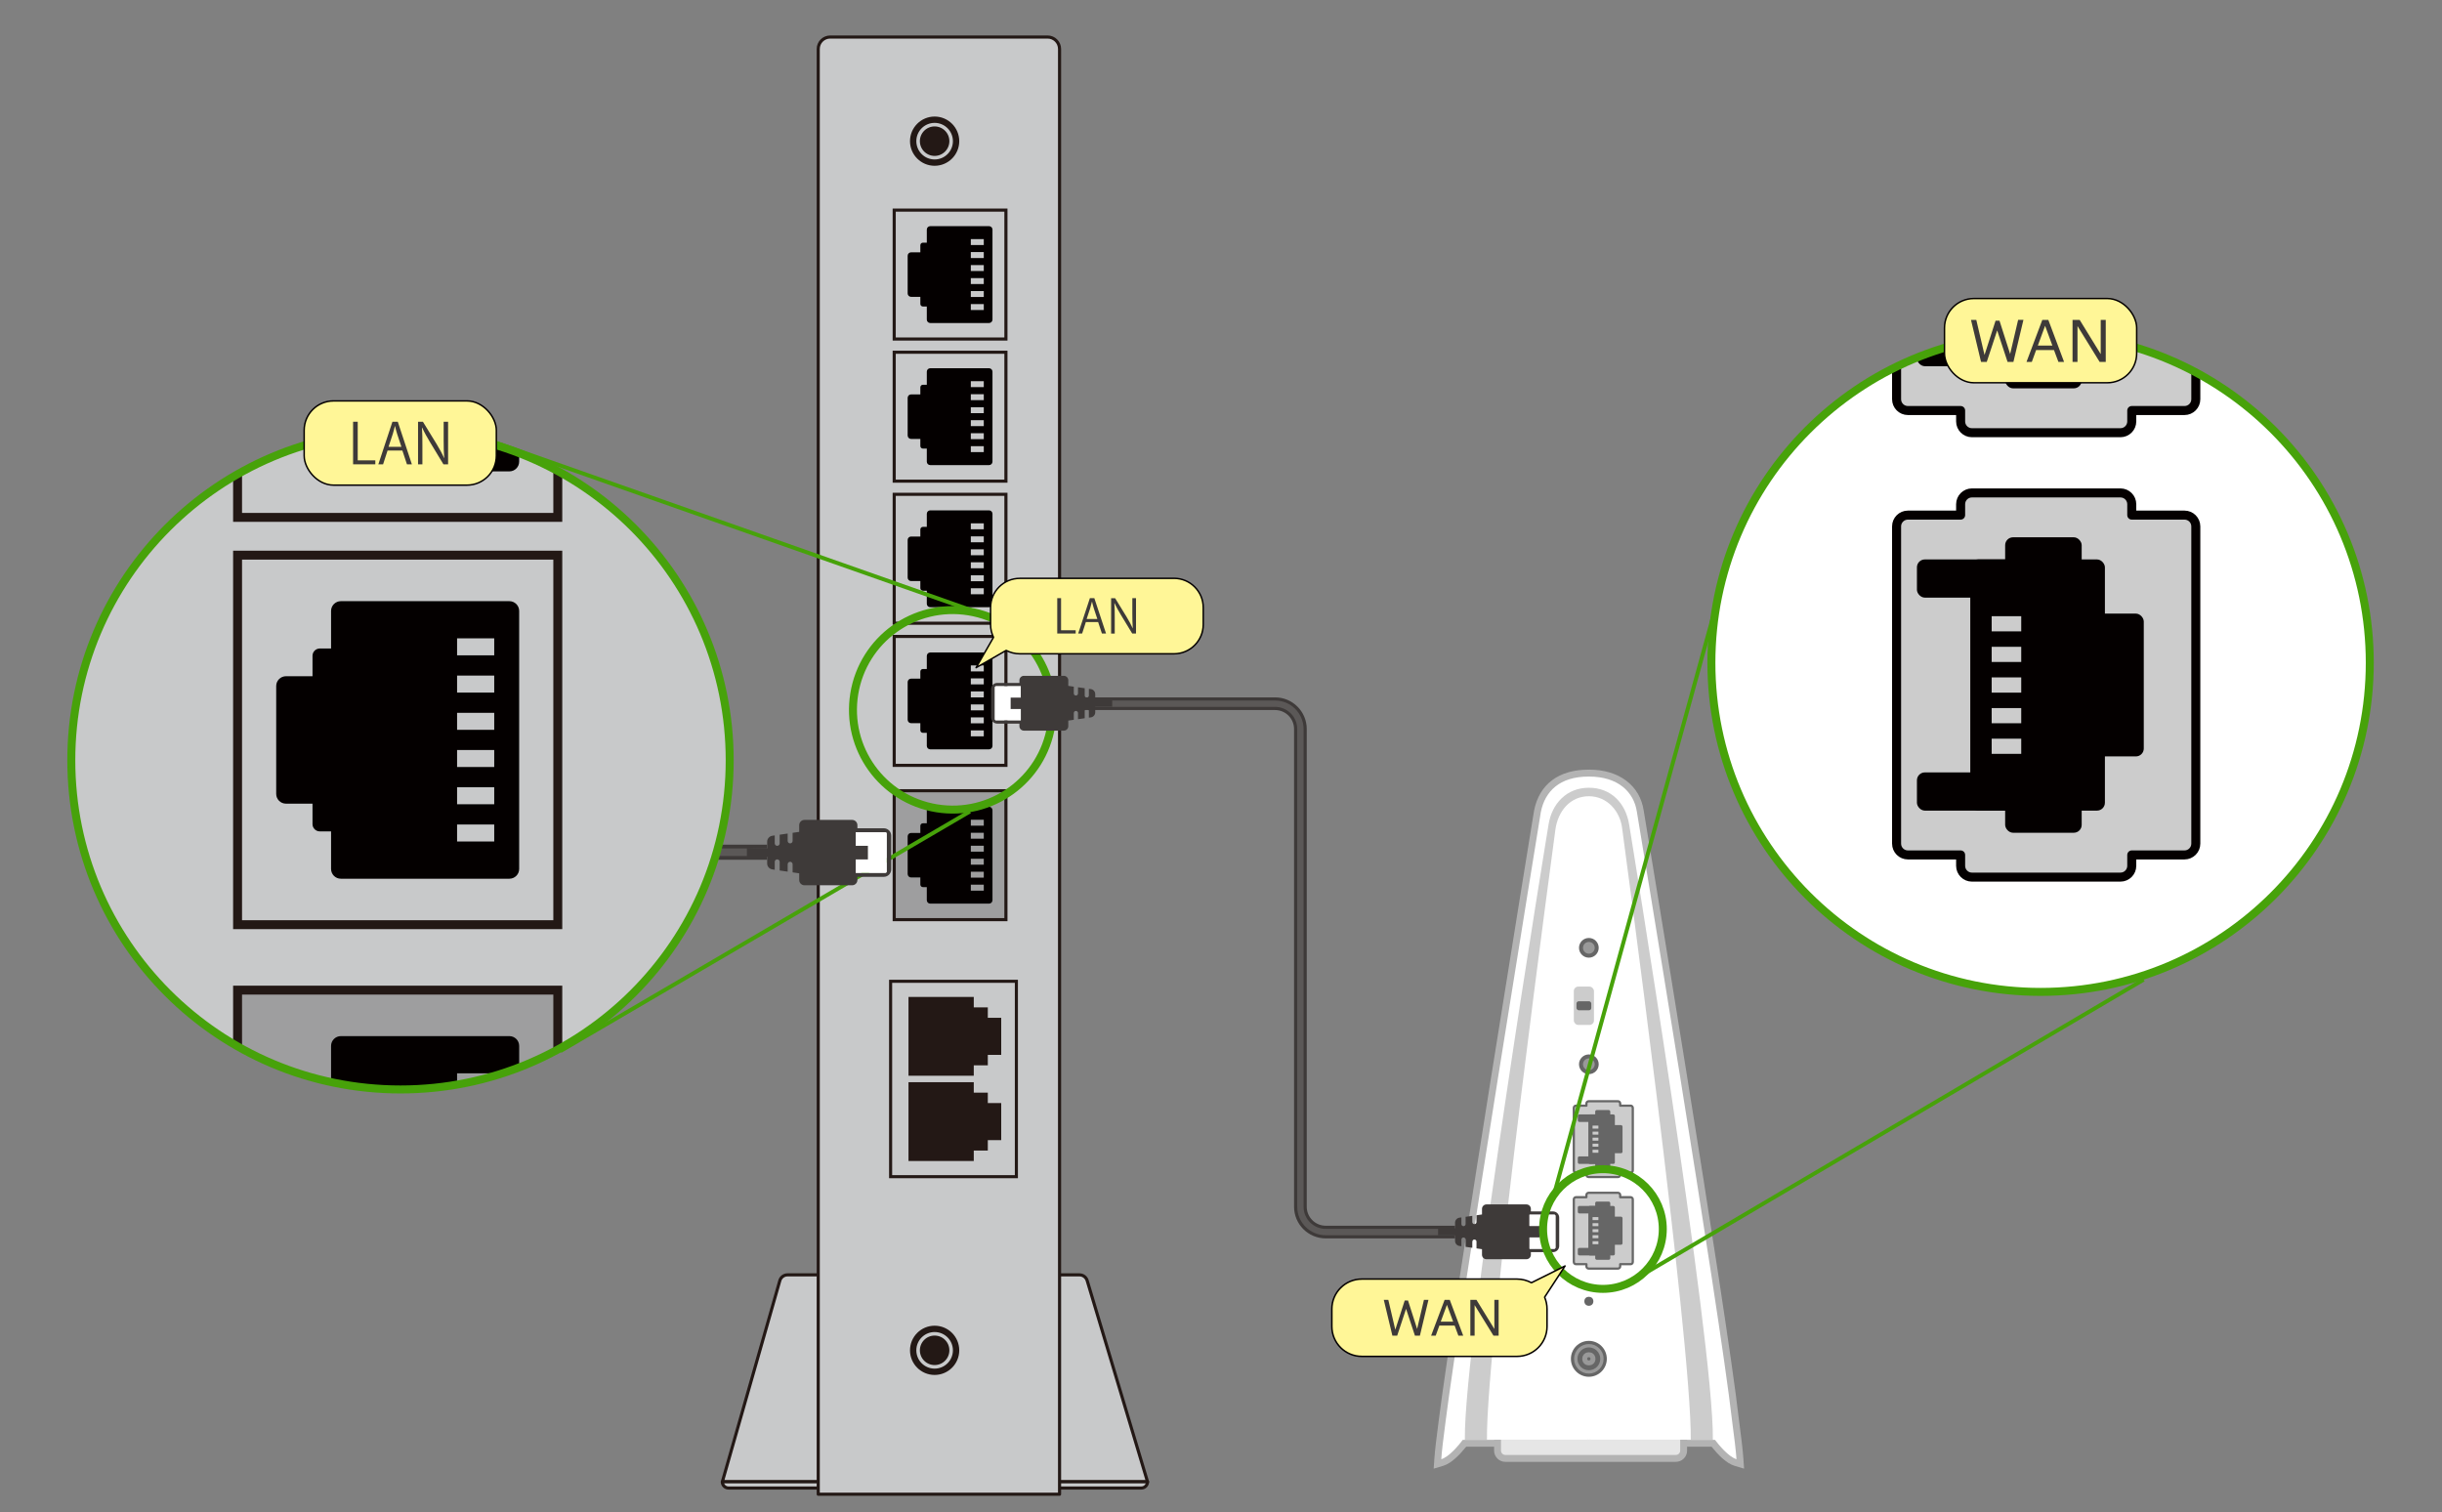 <?xml version="1.0" encoding="UTF-8"?>
<svg id="_レイヤー_1" data-name="レイヤー 1" xmlns="http://www.w3.org/2000/svg" width="612" height="379" xmlns:xlink="http://www.w3.org/1999/xlink" viewBox="0 0 612 379">
  <rect x="0" y="0" width="612" height="379" fill="#808080" stroke="none"/>
  <defs>
    <style>
      .cls-1 {
        stroke-width: .84px;
      }

      .cls-1, .cls-2, .cls-3, .cls-4, .cls-5, .cls-6, .cls-7, .cls-8, .cls-9, .cls-10, .cls-11, .cls-12, .cls-13, .cls-14, .cls-15, .cls-16, .cls-17, .cls-18, .cls-19, .cls-20, .cls-21, .cls-22, .cls-23 {
        fill: none;
      }

      .cls-1, .cls-2, .cls-4, .cls-6, .cls-24, .cls-8, .cls-10, .cls-12, .cls-13, .cls-14, .cls-15, .cls-18, .cls-25, .cls-19, .cls-20, .cls-21, .cls-22, .cls-23 {
        stroke-miterlimit: 10;
      }

      .cls-1, .cls-2, .cls-4, .cls-8, .cls-13, .cls-15 {
        stroke: #999;
      }

      .cls-2 {
        stroke-width: 1.24px;
      }

      .cls-3 {
        stroke-width: 2.26px;
      }

      .cls-3, .cls-5, .cls-7, .cls-11, .cls-26, .cls-27, .cls-16, .cls-17, .cls-28 {
        stroke-linecap: round;
        stroke-linejoin: round;
      }

      .cls-3, .cls-5, .cls-11, .cls-17 {
        stroke: #040000;
      }

      .cls-29 {
        fill: #3e3a39;
      }

      .cls-30, .cls-27 {
        fill: #231815;
      }

      .cls-4 {
        stroke-width: 4.28px;
      }

      .cls-5 {
        stroke-width: .37px;
      }

      .cls-31 {
        fill: #fff;
      }

      .cls-6, .cls-24, .cls-7, .cls-26, .cls-18, .cls-25, .cls-20, .cls-21, .cls-28 {
        stroke: #231815;
      }

      .cls-6, .cls-25 {
        stroke-width: 2.24px;
      }

      .cls-24, .cls-7, .cls-26, .cls-18 {
        stroke-width: .78px;
      }

      .cls-24, .cls-25 {
        fill: #9e9e9f;
      }

      .cls-8 {
        stroke-width: 6.3px;
      }

      .cls-10, .cls-19 {
        stroke: #47a20a;
      }

      .cls-11 {
        stroke-width: .38px;
      }

      .cls-32 {
        clip-path: url(#clippath-1);
      }

      .cls-12 {
        stroke-width: 3.78px;
      }

      .cls-12, .cls-22 {
        stroke: #3e3a39;
      }

      .cls-26, .cls-33, .cls-28 {
        fill: #c8c9ca;
      }

      .cls-34 {
        fill: #666;
      }

      .cls-35 {
        fill: #3e3a39;
      }

      .cls-13 {
        stroke-width: 4.24px;
      }

      .cls-14 {
        stroke-width: 1.89px;
      }

      .cls-14, .cls-23 {
        stroke: #5b5857;
      }

      .cls-27 {
        stroke: #c8c9ca;
        stroke-width: .89px;
      }

      .cls-36 {
        fill: #fff697;
      }

      .cls-15 {
        stroke-width: 2.88px;
      }

      .cls-37 {
        fill: #999;
      }

      .cls-16 {
        stroke: #666;
        stroke-width: .56px;
      }

      .cls-17 {
        stroke-width: .37px;
      }

      .cls-19 {
        stroke-width: 2px;
      }

      .cls-38 {
        fill: #ccc;
      }

      .cls-39 {
        fill: #b3b3b3;
      }

      .cls-40 {
        clip-path: url(#clippath-2);
      }

      .cls-41 {
        fill: #040000;
      }

      .cls-20 {
        stroke-width: 4.48px;
      }

      .cls-21 {
        stroke-width: .77px;
      }

      .cls-28 {
        stroke-width: 3.14px;
      }

      .cls-22 {
        stroke-width: 3.18px;
      }

      .cls-42 {
        clip-path: url(#clippath);
      }

      .cls-23 {
        stroke-width: 1.59px;
      }

      .cls-43 {
        fill: #e6e6e6;
      }
    </style>
    <clipPath id="clippath">
      <circle class="cls-9" cx="100.3" cy="191.16" r="82.5"/>
    </clipPath>
    <clipPath id="clippath-1">
      <circle class="cls-9" cx="511.4" cy="166.1" r="82.27"/>
    </clipPath>
    <clipPath id="clippath-2">
      <circle class="cls-9" cx="101.74" cy="-109.91" r="55"/>
    </clipPath>
  </defs>
  <g>
    <g>
      <g>
        <path class="cls-31" d="M434.93,366.55c-2.04-.62-4.28-3.15-5.58-4.83h-62.33c-1.3,1.68-3.53,4.21-5.58,4.83l-1.2.36.09-1.25c.14-1.96.51-5.22,1.11-9.71,3.56-28.14,23.65-151.36,23.85-152.6,1.24-6.19,5.79-9.58,12.8-9.58h.15c7.04,0,11.96,3.68,12.83,9.6.2,1.23,20.66,124.45,23.85,152.6.6,4.47.98,7.74,1.11,9.69l.09,1.25-1.2-.36Z"/>
        <path class="cls-39" d="M398.25,194.63c7.21,0,11.23,3.81,11.98,8.86,0,0,20.62,124.12,23.85,152.57.58,4.32.97,7.64,1.11,9.66-2.04-.62-4.5-3.67-5.4-4.86h-63.19c-.9,1.2-3.36,4.25-5.4,4.86.14-2.02.53-5.34,1.11-9.66,3.6-28.45,23.85-152.57,23.85-152.57,1.03-5.13,4.68-8.86,11.95-8.86h.15M398.25,192.9h-.15c-7.47,0-12.32,3.64-13.64,10.25v.03s-.01.03-.01.03c-.2,1.24-20.3,124.48-23.86,152.63-.6,4.49-.98,7.78-1.12,9.75l-.17,2.5,2.4-.72c2.06-.62,4.18-2.82,5.75-4.79h61.49c1.57,1.97,3.69,4.17,5.75,4.79l2.4.72-.17-2.5c-.14-1.97-.51-5.26-1.12-9.77-3.19-28.14-23.65-151.38-23.86-152.63-.94-6.34-6.18-10.3-13.69-10.3h0Z"/>
      </g>
      <g>
        <g>
          <path class="cls-43" d="M377.26,357.46h42.73c1.08,0,1.95.88,1.95,1.95v4.15c0,1.08-.88,1.95-1.95,1.95h-42.73c-1.08,0-1.95-.88-1.95-1.95v-4.15c0-1.08.88-1.95,1.95-1.95Z"/>
          <path class="cls-39" d="M419.99,358.32c.6,0,1.09.49,1.09,1.09v4.15c0,.6-.49,1.09-1.09,1.09h-42.73c-.6,0-1.09-.49-1.09-1.09v-4.15c0-.6.49-1.09,1.09-1.09h42.73M419.99,356.59h-42.73c-1.56,0-2.82,1.27-2.82,2.82v4.15c0,1.55,1.27,2.82,2.82,2.82h42.73c1.56,0,2.82-1.27,2.82-2.82v-4.15c0-1.55-1.27-2.82-2.82-2.82h0Z"/>
        </g>
        <path class="cls-38" d="M408.3,206.71c-.85-5.39-4.53-9.28-10.11-9.28s-9.29,4-10.11,9.28c0,0-21.25,129.44-20.97,154.12h30.63v-.02c.15,0,.3.02.45.02s.3-.02.45-.02v.02h30.63c.27-24.68-20.97-154.12-20.97-154.12Z"/>
        <path class="cls-31" d="M406.58,207.95c-.44-4.6-3.76-8.39-8.39-8.39h0c-4.63,0-7.74,3.66-8.39,8.39,0,0-17.37,128.19-17.15,152.87h25.17v-.02c.12,0,.24.02.37.02h0c.12,0,.25-.01.37-.02v.02h25.17c.23-24.68-17.15-152.87-17.15-152.87Z"/>
        <circle class="cls-34" cx="398.19" cy="326.14" r="1.13"/>
        <g>
          <circle class="cls-34" cx="398.19" cy="237.55" r="2.47"/>
          <circle class="cls-37" cx="398.19" cy="237.55" r="1.47"/>
        </g>
        <g>
          <circle class="cls-34" cx="398.19" cy="266.74" r="2.47"/>
          <circle class="cls-37" cx="398.19" cy="266.74" r="1.47"/>
        </g>
        <g>
          <circle class="cls-34" cx="398.19" cy="340.56" r="4.5"/>
          <circle class="cls-1" cx="398.19" cy="340.56" r="3.28"/>
          <circle class="cls-2" cx="398.19" cy="340.56" r="1.03"/>
        </g>
        <g>
          <rect class="cls-38" x="394.42" y="247.27" width="5.05" height="9.61" rx="1.11" ry="1.11"/>
          <rect class="cls-34" x="395.09" y="250.95" width="3.71" height="2.25" rx=".56" ry=".56"/>
        </g>
        <g>
          <g>
            <g>
              <path class="cls-38" d="M408.64,300.05h-2.6v-.54c0-.31-.25-.56-.56-.56h-7.34c-.31,0-.56.25-.56.56v.54h-2.6c-.31,0-.56.25-.56.56v15.67c0,.31.25.56.56.56h2.6v.54c0,.31.25.56.56.56h7.34c.31,0,.56-.25.56-.56v-.54h2.6c.31,0,.56-.25.56-.56v-15.67c0-.31-.25-.56-.56-.56Z"/>
              <path class="cls-16" d="M408.64,300.05h-2.6v-.54c0-.31-.25-.56-.56-.56h-7.34c-.31,0-.56.25-.56.56v.54h-2.6c-.31,0-.56.25-.56.56v15.67c0,.31.25.56.56.56h2.6v.54c0,.31.25.56.56.56h7.34c.31,0,.56-.25.56-.56v-.54h2.6c.31,0,.56-.25.56-.56v-15.67c0-.31-.25-.56-.56-.56Z"/>
            </g>
            <rect class="cls-34" x="404.18" y="304.92" width="2.45" height="7.05" rx=".39" ry=".39"/>
            <g>
              <rect class="cls-34" x="399.78" y="301.15" width="3.78" height="14.59" rx=".39" ry=".39"/>
              <rect class="cls-34" x="398.06" y="302.24" width="6.65" height="12.41" rx=".39" ry=".39"/>
              <rect class="cls-34" x="395.42" y="302.24" width="6.65" height="1.89" rx=".39" ry=".39"/>
              <rect class="cls-34" x="395.42" y="312.76" width="6.65" height="1.89" rx=".39" ry=".39"/>
            </g>
          </g>
          <g>
            <rect class="cls-38" x="399.12" y="305.04" width="1.46" height=".75"/>
            <rect class="cls-38" x="399.12" y="306.56" width="1.46" height=".75"/>
            <rect class="cls-38" x="399.12" y="308.07" width="1.46" height=".75"/>
            <rect class="cls-38" x="399.12" y="309.58" width="1.46" height=".75"/>
            <rect class="cls-38" x="399.12" y="311.09" width="1.46" height=".75"/>
          </g>
        </g>
        <g>
          <g>
            <g>
              <path class="cls-38" d="M408.64,277.11h-2.6v-.54c0-.31-.25-.56-.56-.56h-7.34c-.31,0-.56.25-.56.56v.54h-2.6c-.31,0-.56.25-.56.56v15.67c0,.31.25.56.56.56h2.6v.54c0,.31.25.56.56.56h7.34c.31,0,.56-.25.56-.56v-.54h2.6c.31,0,.56-.25.56-.56v-15.67c0-.31-.25-.56-.56-.56Z"/>
              <path class="cls-16" d="M408.64,277.11h-2.6v-.54c0-.31-.25-.56-.56-.56h-7.34c-.31,0-.56.25-.56.56v.54h-2.6c-.31,0-.56.25-.56.56v15.67c0,.31.25.56.56.56h2.6v.54c0,.31.25.56.56.56h7.34c.31,0,.56-.25.56-.56v-.54h2.6c.31,0,.56-.25.56-.56v-15.67c0-.31-.25-.56-.56-.56Z"/>
            </g>
            <rect class="cls-34" x="404.18" y="281.98" width="2.45" height="7.05" rx=".39" ry=".39"/>
            <g>
              <rect class="cls-34" x="399.78" y="278.21" width="3.78" height="14.59" rx=".39" ry=".39"/>
              <rect class="cls-34" x="398.06" y="279.3" width="6.65" height="12.41" rx=".39" ry=".39"/>
              <rect class="cls-34" x="395.42" y="279.3" width="6.65" height="1.89" rx=".39" ry=".39"/>
              <rect class="cls-34" x="395.42" y="289.82" width="6.65" height="1.89" rx=".39" ry=".39"/>
            </g>
          </g>
          <g>
            <rect class="cls-38" x="399.12" y="282.11" width="1.46" height=".75"/>
            <rect class="cls-38" x="399.12" y="283.62" width="1.46" height=".75"/>
            <rect class="cls-38" x="399.12" y="285.13" width="1.46" height=".75"/>
            <rect class="cls-38" x="399.12" y="286.64" width="1.46" height=".75"/>
            <rect class="cls-38" x="399.12" y="288.16" width="1.46" height=".75"/>
          </g>
        </g>
      </g>
    </g>
    <g>
      <g>
        <path class="cls-26" d="M287.59,371.38h-106.56l14.39-50.37c.23-.88,1.03-1.49,1.93-1.49h73.19c.91,0,1.71.62,1.94,1.5l15.11,50.36Z"/>
        <g>
          <path class="cls-33" d="M181.02,371.38c0,.86.7,1.56,1.56,1.56h103.45c.86,0,1.56-.7,1.56-1.56h-106.57Z"/>
          <path class="cls-7" d="M181.02,371.38c0,.86.7,1.56,1.56,1.56h103.45c.86,0,1.56-.7,1.56-1.56h-106.57Z"/>
        </g>
        <g>
          <path class="cls-26" d="M208.06,9.28h54.48c1.66,0,3,1.34,3,3v362.22h-60.48V12.28c0-1.66,1.34-3,3-3h0Z"/>
          <g>
            <circle class="cls-30" cx="234.23" cy="338.43" r="6.17"/>
            <circle class="cls-27" cx="234.23" cy="338.43" r="4.14"/>
          </g>
          <g>
            <circle class="cls-30" cx="234.23" cy="35.38" r="6.17"/>
            <circle class="cls-27" cx="234.23" cy="35.38" r="4.14"/>
          </g>
          <rect class="cls-21" x="223.2" y="245.94" width="31.52" height="48.97"/>
          <g>
            <polygon class="cls-30" points="250.92 255.09 247.56 255.09 247.56 252.48 244.04 252.48 244.04 249.86 227.68 249.86 227.68 269.61 244.04 269.61 244.04 267 247.56 267 247.56 264.38 250.92 264.38 250.92 255.09"/>
            <polygon class="cls-30" points="250.92 276.46 247.56 276.46 247.56 273.85 244.04 273.85 244.04 271.23 227.68 271.23 227.68 290.98 244.04 290.98 244.04 288.36 247.56 288.36 247.56 285.75 250.92 285.75 250.92 276.46"/>
          </g>
          <g>
            <rect class="cls-24" x="224.1" y="198.18" width="28" height="32.31"/>
            <path class="cls-41" d="M248.73,225.62v-22.56c0-.47-.38-.86-.86-.86h-14.74c-.47,0-.86.38-.86.86v3.28h-.98c-.35,0-.64.29-.64.64v1.78h-2.32c-.47,0-.86.38-.86.86v9.44c0,.47.38.86.86.86h2.32v1.78c0,.35.29.64.64.64h.98v3.28c0,.47.38.86.86.86h14.74c.47,0,.86-.38.86-.86ZM243.3,206.94v-1.49h3.25v1.49h-3.25ZM243.3,210.2v-1.49h3.25v1.49h-3.25ZM243.3,213.45v-1.49h3.25v1.49h-3.25ZM243.3,216.71v-1.49h3.25v1.49h-3.25ZM243.3,219.96v-1.49h3.25v1.49h-3.25ZM243.3,223.22v-1.49h3.25v1.49h-3.25Z"/>
          </g>
          <g>
            <rect class="cls-18" x="224.1" y="88.28" width="28" height="32.31"/>
            <path class="cls-41" d="M248.73,115.71v-22.56c0-.47-.38-.86-.86-.86h-14.74c-.47,0-.86.38-.86.86v3.28h-.98c-.35,0-.64.29-.64.64v1.78h-2.32c-.47,0-.86.38-.86.86v9.44c0,.47.38.86.86.86h2.32v1.78c0,.35.29.64.64.64h.98v3.28c0,.47.38.86.86.86h14.74c.47,0,.86-.38.86-.86ZM243.3,97.03v-1.49h3.25v1.49h-3.25ZM243.3,100.29v-1.49h3.25v1.49h-3.25ZM243.3,103.55v-1.49h3.25v1.49h-3.25ZM243.3,106.8v-1.49h3.25v1.49h-3.25ZM243.3,110.06v-1.49h3.25v1.49h-3.25ZM243.3,113.31v-1.49h3.25v1.49h-3.25Z"/>
          </g>
          <g>
            <rect class="cls-18" x="224.1" y="123.89" width="28" height="32.31"/>
            <g>
              <rect class="cls-18" x="224.1" y="52.66" width="28" height="32.31"/>
              <path class="cls-41" d="M248.73,80.1v-22.56c0-.47-.38-.86-.86-.86h-14.74c-.47,0-.86.38-.86.86v3.28h-.98c-.35,0-.64.29-.64.64v1.78h-2.32c-.47,0-.86.38-.86.86v9.44c0,.47.38.86.86.86h2.32v1.78c0,.35.29.64.64.64h.98v3.28c0,.47.38.86.86.86h14.74c.47,0,.86-.38.86-.86ZM243.3,61.42v-1.49h3.25v1.49h-3.25ZM243.3,64.67v-1.49h3.25v1.49h-3.25ZM243.3,67.93v-1.49h3.25v1.49h-3.25ZM243.3,71.19v-1.49h3.25v1.49h-3.25ZM243.3,74.44v-1.49h3.25v1.49h-3.25ZM243.3,77.7v-1.49h3.25v1.49h-3.25Z"/>
            </g>
            <path class="cls-41" d="M248.73,151.33v-22.56c0-.47-.38-.86-.86-.86h-14.74c-.47,0-.86.38-.86.86v3.28h-.98c-.35,0-.64.29-.64.64v1.78h-2.32c-.47,0-.86.38-.86.86v9.44c0,.47.38.86.86.86h2.32v1.78c0,.35.29.64.64.64h.98v3.28c0,.47.38.86.86.86h14.74c.47,0,.86-.38.86-.86ZM243.3,132.65v-1.49h3.25v1.49h-3.25ZM243.3,135.91v-1.49h3.25v1.49h-3.25ZM243.3,139.16v-1.49h3.25v1.49h-3.25ZM243.3,142.42v-1.49h3.25v1.49h-3.25ZM243.3,145.67v-1.49h3.25v1.49h-3.25ZM243.3,148.93v-1.49h3.25v1.49h-3.25Z"/>
          </g>
          <g>
            <rect class="cls-18" x="224.1" y="159.51" width="28" height="32.31"/>
            <path class="cls-41" d="M248.73,186.95v-22.56c0-.47-.38-.86-.86-.86h-14.74c-.47,0-.86.38-.86.86v3.28h-.98c-.35,0-.64.29-.64.64v1.78h-2.32c-.47,0-.86.38-.86.86v9.44c0,.47.38.86.86.86h2.32v1.78c0,.35.29.64.64.64h.98v3.28c0,.47.38.86.86.86h14.74c.47,0,.86-.38.86-.86ZM243.3,168.27v-1.49h3.25v1.49h-3.25ZM243.3,171.52v-1.49h3.25v1.49h-3.25ZM243.3,174.78v-1.49h3.25v1.49h-3.25ZM243.3,178.04v-1.49h3.25v1.49h-3.25ZM243.3,181.29v-1.49h3.25v1.49h-3.25ZM243.3,184.55v-1.49h3.25v1.49h-3.25Z"/>
          </g>
        </g>
      </g>
      <g>
        <line class="cls-12" x1="143.99" y1="213.59" x2="192.23" y2="213.59"/>
        <line class="cls-14" x1="143.99" y1="213.59" x2="192.23" y2="213.59"/>
      </g>
      <g class="cls-42">
        <g>
          <rect class="cls-28" x="-33.8" y="-294.93" width="244.1" height="1463.24"/>
          <polyline class="cls-20" points="210.3 -294.93 -7.64 -294.93 -7.64 793.46 210.3 793.46"/>
          <rect class="cls-6" x="59.54" y="359.02" width="91.21" height="141.72"/>
          <polygon class="cls-30" points="139.79 385.52 130.04 385.52 130.04 377.95 119.86 377.95 119.86 370.37 72.5 370.37 72.5 427.54 119.86 427.54 119.86 419.96 130.04 419.96 130.04 412.39 139.79 412.39 139.79 385.52"/>
          <g>
            <rect class="cls-6" x="59.54" y="139.14" width="80.25" height="92.61"/>
            <path class="cls-41" d="M130.11,217.78v-64.66c0-1.35-1.1-2.45-2.45-2.45h-42.24c-1.35,0-2.45,1.1-2.45,2.45v9.41h-2.82c-1.01,0-1.83.82-1.83,1.83v5.12h-6.65c-1.35,0-2.45,1.1-2.45,2.45v27.04c0,1.35,1.1,2.45,2.45,2.45h6.65v5.12c0,1.01.82,1.83,1.83,1.83h2.82v9.41c0,1.35,1.1,2.45,2.45,2.45h42.24c1.35,0,2.45-1.1,2.45-2.45ZM114.55,164.25v-4.26h9.31v4.26h-9.31ZM114.55,173.58v-4.26h9.31v4.26h-9.31ZM114.55,182.91v-4.26h9.31v4.26h-9.31ZM114.55,192.24v-4.26h9.31v4.26h-9.31ZM114.55,201.57v-4.26h9.31v4.26h-9.31ZM114.55,210.9v-4.26h9.31v4.26h-9.31Z"/>
          </g>
          <g>
            <rect class="cls-25" x="59.54" y="248.15" width="80.25" height="92.61"/>
            <path class="cls-41" d="M130.11,326.79v-64.66c0-1.35-1.1-2.45-2.45-2.45h-42.24c-1.35,0-2.45,1.1-2.45,2.45v9.41h-2.82c-1.01,0-1.83.82-1.83,1.83v5.12h-6.65c-1.35,0-2.45,1.1-2.45,2.45v27.04c0,1.35,1.1,2.45,2.45,2.45h6.65v5.12c0,1.01.82,1.83,1.83,1.83h2.82v9.41c0,1.35,1.1,2.45,2.45,2.45h42.24c1.35,0,2.45-1.1,2.45-2.45ZM114.55,273.26v-4.26h9.31v4.26h-9.31ZM114.55,282.59v-4.26h9.31v4.26h-9.31ZM114.55,291.92v-4.26h9.31v4.26h-9.31ZM114.55,301.25v-4.26h9.31v4.26h-9.31ZM114.55,310.59v-4.26h9.31v4.26h-9.31ZM114.55,319.92v-4.26h9.31v4.26h-9.31Z"/>
          </g>
          <g>
            <rect class="cls-6" x="59.54" y="-65.02" width="80.25" height="92.61"/>
            <path class="cls-41" d="M130.11,13.62V-51.05c0-1.35-1.1-2.45-2.45-2.45h-42.24c-1.35,0-2.45,1.1-2.45,2.45v9.41h-2.82c-1.01,0-1.83.82-1.83,1.83v5.12h-6.65c-1.35,0-2.45,1.1-2.45,2.45V-5.19c0,1.35,1.1,2.45,2.45,2.45h6.65V2.37c0,1.01.82,1.83,1.83,1.83h2.82v9.41c0,1.35,1.1,2.45,2.45,2.45h42.24c1.35,0,2.45-1.1,2.45-2.45h0ZM114.55-39.91v-4.26h9.31v4.26h-9.31ZM114.55-30.58v-4.26h9.31v4.26h-9.31ZM114.55-21.25v-4.26h9.31v4.26h-9.31ZM114.55-11.92v-4.26h9.31v4.26h-9.31ZM114.55-2.59v-4.26h9.31V-2.59h-9.31ZM114.55,6.74V2.48h9.31v4.26h-9.31Z"/>
          </g>
          <g>
            <rect class="cls-6" x="59.54" y="37.06" width="80.25" height="92.61"/>
            <path class="cls-41" d="M130.11,115.7V51.03c0-1.35-1.1-2.45-2.45-2.45h-42.24c-1.35,0-2.45,1.1-2.45,2.45v9.41h-2.82c-1.01,0-1.83.82-1.83,1.83v5.12h-6.65c-1.35,0-2.45,1.1-2.45,2.45v27.04c0,1.35,1.1,2.45,2.45,2.45h6.65v5.12c0,1.01.82,1.83,1.83,1.83h2.82v9.41c0,1.35,1.1,2.45,2.45,2.45h42.24c1.35,0,2.45-1.1,2.45-2.45h0ZM114.55,62.17v-4.26h9.31v4.26h-9.31ZM114.55,71.5v-4.26h9.31v4.26h-9.31ZM114.55,80.83v-4.26h9.31v4.26h-9.31ZM114.55,90.16v-4.26h9.31v4.26h-9.31ZM114.55,99.49v-4.26h9.31v4.26h-9.31ZM114.55,108.82v-4.26h9.31v4.26h-9.31Z"/>
          </g>
        </g>
      </g>
      <circle class="cls-19" cx="100.37" cy="190.55" r="82.5"/>
      <line class="cls-10" x1="243.07" y1="203.37" x2="140.44" y2="263.43"/>
      <line class="cls-10" x1="244.5" y1="153.32" x2="123.66" y2="110.77"/>
      <circle class="cls-19" cx="238.75" cy="177.89" r="25" transform="translate(24.92 385.07) rotate(-80.78)"/>
      <g>
        <g>
          <path class="cls-36" d="M294.22,144.95h-38.64c-4.05,0-7.33,3.28-7.33,7.33v4.26c0,1.15.27,2.23.74,3.19l-4.37,7.61,7.54-4.33c1.02.54,2.18.85,3.42.85h38.64c4.05,0,7.33-3.28,7.33-7.33v-4.26c0-4.05-3.28-7.33-7.33-7.33h0Z"/>
          <path class="cls-17" d="M294.22,144.95h-38.64c-4.05,0-7.33,3.28-7.33,7.33v4.26c0,1.15.27,2.23.74,3.19l-4.37,7.61,7.54-4.33c1.02.54,2.18.85,3.42.85h38.64c4.05,0,7.33-3.28,7.33-7.33v-4.26c0-4.05-3.28-7.33-7.33-7.33h0Z"/>
        </g>
        <g>
          <path class="cls-29" d="M269.59,158.78h-4.63v-8.86h.96v8.04h3.66v.83h.01Z"/>
          <path class="cls-29" d="M277.18,158.78h-1.02l-.95-2.87h-3.08l-.93,2.87h-.99l2.93-8.86h1.12l2.93,8.86h-.01ZM275.01,155.14l-.87-2.63c-.19-.61-.34-1.16-.45-1.69h-.04c-.12.54-.28,1.09-.44,1.65l-.88,2.66h2.69,0Z"/>
          <path class="cls-29" d="M284.72,158.78h-.97l-2.83-4.66c-.59-.99-1.16-1.98-1.59-2.95h-.05c.08,1.14.09,2.17.09,3.71v3.91h-.91v-8.86h1.01l2.86,4.66c.63,1.06,1.14,1.98,1.55,2.89h.02c-.09-1.24-.12-2.3-.12-3.7v-3.86h.92v8.86h.02Z"/>
        </g>
      </g>
      <g>
        <g>
          <rect class="cls-36" x="76.23" y="100.48" width="48.16" height="21.11" rx="7.36" ry="7.36"/>
          <rect class="cls-17" x="76.23" y="100.48" width="48.16" height="21.11" rx="7.36" ry="7.36"/>
        </g>
        <g>
          <path class="cls-29" d="M94.07,116.37h-5.58v-10.67h1.16v9.68h4.41v.99h0Z"/>
          <path class="cls-29" d="M103.22,116.37h-1.23l-1.15-3.46h-3.71l-1.12,3.46h-1.19l3.53-10.67h1.34l3.53,10.67h0ZM100.6,111.99l-1.05-3.17c-.22-.73-.41-1.4-.55-2.03h-.04c-.14.64-.34,1.32-.53,1.99l-1.06,3.21h3.24,0Z"/>
          <path class="cls-29" d="M112.29,116.37h-1.16l-3.4-5.62c-.71-1.19-1.4-2.38-1.92-3.56h-.06c.1,1.37.11,2.62.11,4.47v4.71h-1.09v-10.67h1.22l3.45,5.62c.76,1.27,1.37,2.38,1.86,3.49h.03c-.11-1.5-.14-2.77-.14-4.45v-4.65h1.11v10.67h-.01Z"/>
        </g>
      </g>
      <g>
        <path class="cls-29" d="M214.88,220.53v-.77h6.62c1.02,0,1.85-.83,1.85-1.85v-8.47c0-1.02-.83-1.85-1.85-1.85h-6.62v-.77c0-.74-.6-1.33-1.33-1.33h-11.93c-.74,0-1.33.6-1.33,1.33v1.67l-1.65.24v2.03c0,.34-.28.62-.62.62h0c-.34,0-.62-.28-.62-.62v-1.85l-2,.29v2.17c0,.34-.28.62-.62.62h0c-.34,0-.62-.28-.62-.62v-1.99l-.61.09c-.74.11-1.29.74-1.29,1.49v1.69l-5.08-.13v2.2h5.08v1.69c0,.75.55,1.38,1.29,1.49l.61.09v-1.99c0-.34.28-.62.62-.62h0c.34,0,.62.28.62.62v2.17l2,.29v-1.85c0-.34.28-.62.62-.62h0c.34,0,.62.28.62.62v2.03l1.65.24v1.67c0,.74.6,1.33,1.33,1.33h11.93c.74,0,1.33-.6,1.33-1.33v-.02ZM214.47,218.78v-3.38h3.08v-3.44h-3.08v-3.38h7.4c.2,0,.36.16.36.36v9.47c0,.2-.16.36-.36.36h-7.4Z"/>
        <path class="cls-31" d="M214.47,218.78v-3.38h3.08v-3.44h-3.08v-3.38h7.4c.2,0,.36.16.36.36v9.47c0,.2-.16.36-.36.36h-7.4Z"/>
      </g>
      <g>
        <g>
          <path class="cls-22" d="M257.33,176.37h62.22c3.51,0,6.35,2.84,6.35,6.35v119.72c0,3.51,2.84,6.35,6.35,6.35h32.41"/>
          <path class="cls-23" d="M257.33,176.37h62.22c3.51,0,6.35,2.84,6.35,6.35v119.72c0,3.51,2.84,6.35,6.35,6.35h32.41"/>
        </g>
        <g>
          <path class="cls-29" d="M255.48,170.52v.64h-5.55c-.86,0-1.55.7-1.55,1.55v7.1c0,.86.7,1.55,1.55,1.55h5.55v.64c0,.62.5,1.12,1.12,1.12h10.01c.62,0,1.12-.5,1.12-1.12v-1.4l1.38-.2v-1.7c0-.29.23-.52.52-.52h.01c.29,0,.52.23.52.52v1.55l1.68-.24v-1.82c0-.29.23-.52.52-.52h.01c.29,0,.52.23.52.52v1.67l.51-.07c.62-.09,1.08-.62,1.08-1.25v-1.42h4.26v-1.74h-4.26v-1.42c0-.63-.46-1.16-1.08-1.25l-.51-.07v1.67c0,.29-.23.52-.52.52h-.01c-.29,0-.52-.23-.52-.52v-1.82l-1.68-.24v1.55c0,.29-.23.52-.52.52h-.01c-.29,0-.52-.23-.52-.52v-1.7l-1.38-.2v-1.4c0-.62-.5-1.12-1.12-1.12h-10.01c-.62,0-1.12.5-1.12,1.12v.02ZM255.82,171.99v2.83h-2.58v2.89h2.59v2.83h-6.21c-.17,0-.3-.14-.3-.3v-7.95c0-.17.14-.3.3-.3h6.21-.01Z"/>
          <path class="cls-31" d="M255.82,171.99v2.83h-2.58v2.89h2.59v2.83h-6.21c-.17,0-.3-.14-.3-.3v-7.95c0-.17.14-.3.3-.3h6.21-.01Z"/>
        </g>
        <g>
          <path class="cls-29" d="M383.66,314.46v-.64h5.55c.86,0,1.55-.7,1.55-1.55v-7.1c0-.86-.7-1.55-1.55-1.55h-5.55v-.64c0-.62-.5-1.12-1.12-1.12h-10.01c-.62,0-1.12.5-1.12,1.12v1.4l-1.38.2v1.7c0,.29-.23.52-.52.52h-.01c-.29,0-.52-.23-.52-.52v-1.55l-1.68.24v1.82c0,.29-.23.52-.52.52h-.01c-.29,0-.52-.23-.52-.52v-1.67l-.51.07c-.62.09-1.08.62-1.08,1.25v1.42l-4.26-.11v1.85h4.26v1.42c0,.63.46,1.16,1.08,1.25l.51.07v-1.67c0-.29.23-.52.52-.52h.01c.29,0,.52.23.52.52v1.82l1.68.24v-1.55c0-.29.23-.52.52-.52h.01c.29,0,.52.23.52.52v1.7l1.38.2v1.4c0,.62.5,1.12,1.12,1.12h10.01c.62,0,1.12-.5,1.12-1.12v-.02ZM383.32,312.98v-2.83h2.58v-2.89h-2.59v-2.83h6.21c.17,0,.3.14.3.3v7.95c0,.17-.14.3-.3.3h-6.21.01Z"/>
          <path class="cls-31" d="M383.32,312.98v-2.83h2.58v-2.89h-2.59v-2.83h6.21c.17,0,.3.14.3.3v7.95c0,.17-.14.3-.3.3h-6.21.01Z"/>
        </g>
      </g>
    </g>
    <g>
      <g class="cls-32">
        <g>
          <g>
            <path class="cls-31" d="M680.89,471.5c-10.38-3.13-21.72-16-28.3-24.5h-316.27c-6.59,8.5-17.93,21.37-28.3,24.5l-6.09,1.84.44-6.35c.68-9.92,2.58-26.49,5.64-49.27,18.04-142.76,120-767.98,121.03-774.27l.03-.16c6.28-31.25,29.34-48.47,64.92-48.47h.77c18.29,0,33.99,4.78,45.4,13.82,10.78,8.54,17.6,20.6,19.71,34.87,1.03,6.22,104.81,631.47,121.03,774.3,3.05,22.69,4.95,39.27,5.63,49.18l.44,6.35-6.09-1.84Z"/>
            <path class="cls-39" d="M494.76-400.79c36.56,0,56.98,19.34,60.77,44.94,0,0,104.62,629.78,121.01,774.15,2.95,21.92,4.91,38.76,5.62,48.99-10.37-3.13-22.83-18.61-27.4-24.68h-320.62c-4.57,6.07-17.03,21.56-27.4,24.68.71-10.23,2.67-27.07,5.62-48.99,18.25-144.37,121.01-774.15,121.01-774.15,5.23-26.01,23.74-44.94,60.61-44.94h.77M494.76-409.58h-.77c-19.59,0-35.64,4.93-47.7,14.66-11.12,8.97-18.36,21.53-21.54,37.33l-.03.16-.03.16c-1.03,6.3-102.99,631.5-121.06,774.43-3.07,22.86-4.98,39.52-5.67,49.52l-.88,12.7,12.18-3.67c10.46-3.15,21.23-14.31,29.18-24.31h311.99c7.94,10,18.72,21.16,29.18,24.31l12.19,3.67-.88-12.7c-.69-10-2.6-26.64-5.66-49.47-16.21-142.68-119.41-764.55-121.05-774.44-2.29-15.37-9.66-28.36-21.32-37.59-12.2-9.66-28.85-14.77-48.13-14.77h0Z"/>
          </g>
          <g>
            <path class="cls-38" d="M545.73-339.53c-4.33-27.37-22.96-47.07-51.28-47.07s-47.16,20.31-51.28,47.07c0,0-107.82,656.79-106.43,782.01h155.43v-.11c.76.03,1.51.11,2.28.11s1.52-.08,2.28-.11v.11h155.43c1.39-125.22-106.43-782.01-106.43-782.01Z"/>
            <path class="cls-31" d="M537.02-333.19c-2.25-23.36-19.06-42.57-42.57-42.57h0c-23.51,0-39.29,18.59-42.57,42.57,0,0-88.16,650.46-87.01,775.68h127.71v-.09c.62.03,1.24.09,1.87.09h0c.63,0,1.25-.07,1.87-.09v.09h127.71c1.14-125.22-87.01-775.68-87.01-775.68Z"/>
            <circle class="cls-34" cx="494.45" cy="266.5" r="5.71"/>
            <g>
              <circle class="cls-34" cx="494.45" cy="339.63" r="22.83"/>
              <circle class="cls-13" cx="494.45" cy="339.63" r="16.66"/>
              <circle class="cls-8" cx="494.45" cy="339.63" r="5.25"/>
            </g>
            <g>
              <g>
                <g>
                  <path class="cls-38" d="M547.47,129.1h-13.22v-2.73c0-1.56-1.27-2.83-2.83-2.83h-37.23c-1.56,0-2.83,1.27-2.83,2.83v2.73h-13.22c-1.56,0-2.83,1.27-2.83,2.83v79.51c0,1.56,1.27,2.83,2.83,2.83h13.22v2.73c0,1.56,1.27,2.83,2.83,2.83h37.23c1.56,0,2.83-1.27,2.83-2.83v-2.73h13.22c1.56,0,2.83-1.27,2.83-2.83v-79.51c0-1.56-1.27-2.83-2.83-2.83Z"/>
                  <path class="cls-3" d="M547.47,129.1h-13.22v-2.73c0-1.56-1.27-2.83-2.83-2.83h-37.23c-1.56,0-2.83,1.27-2.83,2.83v2.73h-13.22c-1.56,0-2.83,1.27-2.83,2.83v79.51c0,1.56,1.27,2.83,2.83,2.83h13.22v2.73c0,1.56,1.27,2.83,2.83,2.83h37.23c1.56,0,2.83-1.27,2.83-2.83v-2.73h13.22c1.56,0,2.83-1.27,2.83-2.83v-79.51c0-1.56-1.27-2.83-2.83-2.83Z"/>
                </g>
                <rect class="cls-41" x="524.84" y="153.79" width="12.42" height="35.79" rx="1.98" ry="1.98"/>
                <g>
                  <rect class="cls-41" x="502.52" y="134.66" width="19.18" height="74.05" rx="1.98" ry="1.98"/>
                  <rect class="cls-41" x="493.78" y="140.21" width="33.74" height="62.95" rx="1.98" ry="1.98"/>
                  <rect class="cls-41" x="480.41" y="140.21" width="33.74" height="9.57" rx="1.98" ry="1.98"/>
                  <rect class="cls-41" x="480.41" y="193.59" width="33.74" height="9.57" rx="1.98" ry="1.98"/>
                </g>
              </g>
              <g>
                <rect class="cls-38" x="499.14" y="154.43" width="7.41" height="3.81"/>
                <rect class="cls-38" x="499.14" y="162.1" width="7.41" height="3.81"/>
                <rect class="cls-38" x="499.14" y="169.78" width="7.41" height="3.81"/>
                <rect class="cls-38" x="499.14" y="177.46" width="7.41" height="3.81"/>
                <rect class="cls-38" x="499.14" y="185.13" width="7.41" height="3.81"/>
              </g>
            </g>
            <g>
              <g>
                <g>
                  <path class="cls-38" d="M547.47,17.72h-13.22v-2.73c0-1.56-1.27-2.83-2.83-2.83h-37.23c-1.56,0-2.83,1.27-2.83,2.83v2.73h-13.22c-1.56,0-2.83,1.27-2.83,2.83v79.51c0,1.56,1.27,2.83,2.83,2.83h13.22v2.73c0,1.56,1.27,2.83,2.83,2.83h37.23c1.56,0,2.83-1.27,2.83-2.83v-2.73h13.22c1.56,0,2.83-1.27,2.83-2.83V20.55c0-1.56-1.27-2.83-2.83-2.83Z"/>
                  <path class="cls-3" d="M547.47,17.72h-13.22v-2.73c0-1.56-1.27-2.83-2.83-2.83h-37.23c-1.56,0-2.83,1.27-2.83,2.83v2.73h-13.22c-1.56,0-2.83,1.27-2.83,2.83v79.51c0,1.56,1.27,2.83,2.83,2.83h13.22v2.73c0,1.56,1.27,2.83,2.83,2.83h37.23c1.56,0,2.83-1.27,2.83-2.83v-2.73h13.22c1.56,0,2.83-1.27,2.83-2.83V20.55c0-1.56-1.27-2.83-2.83-2.83Z"/>
                </g>
                <rect class="cls-41" x="524.84" y="42.41" width="12.42" height="35.79" rx="1.98" ry="1.98"/>
                <g>
                  <rect class="cls-41" x="502.52" y="23.28" width="19.18" height="74.05" rx="1.98" ry="1.98"/>
                  <rect class="cls-41" x="493.78" y="28.83" width="33.74" height="62.95" rx="1.98" ry="1.98"/>
                  <rect class="cls-41" x="480.41" y="28.83" width="33.74" height="9.57" rx="1.98" ry="1.98"/>
                  <rect class="cls-41" x="480.41" y="82.21" width="33.74" height="9.57" rx="1.98" ry="1.98"/>
                </g>
              </g>
              <g>
                <rect class="cls-38" x="499.14" y="43.05" width="7.41" height="3.81"/>
                <rect class="cls-38" x="499.14" y="50.73" width="7.41" height="3.81"/>
                <rect class="cls-38" x="499.14" y="58.4" width="7.41" height="3.81"/>
                <rect class="cls-38" x="499.14" y="66.08" width="7.41" height="3.81"/>
                <rect class="cls-38" x="499.14" y="73.75" width="7.41" height="3.81"/>
              </g>
            </g>
          </g>
        </g>
      </g>
      <circle class="cls-19" cx="511.4" cy="166.1" r="82.5"/>
      <line class="cls-10" x1="537.22" y1="245.52" x2="410.75" y2="320.01"/>
      <line class="cls-10" x1="434.1" y1="137.23" x2="389.45" y2="299.41"/>
      <circle class="cls-19" cx="401.72" cy="308.03" r="15"/>
      <g>
        <g>
          <path class="cls-36" d="M392.22,317.29l-8.42,4.2c-1.07-.58-2.29-.92-3.6-.92h-38.91c-4.15,0-7.51,3.36-7.51,7.51v4.36c0,4.15,3.36,7.51,7.51,7.51h38.91c4.15,0,7.51-3.36,7.51-7.51v-4.36c0-1.06-.22-2.06-.61-2.97l5.12-7.82Z"/>
          <path class="cls-11" d="M392.22,317.29l-8.42,4.2c-1.07-.58-2.29-.92-3.6-.92h-38.91c-4.15,0-7.51,3.36-7.51,7.51v4.36c0,4.15,3.36,7.51,7.51,7.51h38.91c4.15,0,7.51-3.36,7.51-7.51v-4.36c0-1.06-.22-2.06-.61-2.97l5.12-7.82Z"/>
        </g>
        <g>
          <path class="cls-35" d="M348.95,334.75l-2.15-8.97h1.13l1.75,7.48,2.36-7.31h.83l2.28,7.12,1.71-7.29h1.13l-2.14,8.97h-1.25l-2.22-6.72-2.22,6.72h-1.23Z"/>
          <path class="cls-35" d="M358.66,334.75l3.38-8.97h1.29l3.37,8.97h-1.21l-.94-2.53h-3.82l-.92,2.53h-1.15ZM361.07,331.25h3.11l-1.56-4.22-1.55,4.22Z"/>
          <path class="cls-35" d="M368.49,334.75v-8.97h1.53l4.49,7.3v-7.3h1.07v8.97h-1.3l-4.72-7.66v7.66h-1.06Z"/>
        </g>
      </g>
      <g>
        <g>
          <rect class="cls-36" x="487.32" y="74.82" width="48.16" height="21.11" rx="7.36" ry="7.36"/>
          <rect class="cls-5" x="487.32" y="74.82" width="48.16" height="21.11" rx="7.36" ry="7.36"/>
        </g>
        <g>
          <path class="cls-35" d="M496.48,90.71l-2.52-10.53h1.33l2.06,8.78,2.77-8.59h.98l2.67,8.36,2-8.56h1.33l-2.51,10.53h-1.47l-2.6-7.89-2.61,7.89h-1.44Z"/>
          <path class="cls-35" d="M507.87,90.71l3.96-10.53h1.51l3.95,10.53h-1.42l-1.11-2.97h-4.48l-1.08,2.97h-1.34ZM510.7,86.61h3.66l-1.83-4.96-1.82,4.96Z"/>
          <path class="cls-35" d="M519.41,90.71v-10.53h1.79l5.27,8.57v-8.57h1.26v10.53h-1.53l-5.55-8.99v8.99h-1.25Z"/>
        </g>
      </g>
    </g>
  </g>
  <g class="cls-40">
    <g>
      <g>
        <path class="cls-31" d="M215.57,94.72c-7.04-2.12-14.74-10.85-19.2-16.62H-18.22c-4.47,5.77-12.16,14.5-19.2,16.62l-4.13,1.25.3-4.31c.46-6.73,1.75-17.98,3.83-33.43C-25.19-38.64,43.99-462.85,44.69-467.12l.02-.11c4.26-21.21,19.91-32.88,44.05-32.88h.52c24.24,0,41.17,12.66,44.18,33.04.7,4.22,71.12,428.45,82.12,525.36,2.07,15.39,3.36,26.64,3.82,33.37l.3,4.31-4.13-1.25Z"/>
        <path class="cls-39" d="M89.28-497.13c24.81,0,38.66,13.12,41.23,30.49,0,0,70.98,427.31,82.11,525.26,2,14.87,3.33,26.3,3.81,33.24-7.04-2.12-15.49-12.63-18.59-16.75H-19.7c-3.1,4.12-11.55,14.63-18.59,16.75.48-6.94,1.81-18.37,3.81-33.24C-22.1-39.33,47.63-466.64,47.63-466.64c3.55-17.65,16.11-30.49,41.13-30.49h.52M89.28-503.09h-.52c-13.29,0-24.18,3.35-32.36,9.95-7.54,6.09-12.46,14.61-14.61,25.33l-.02.11-.02.11c-.7,4.27-69.89,428.53-82.14,525.48-2.08,15.47-3.37,26.78-3.84,33.58l-.59,8.61,8.27-2.49c7.1-2.14,14.41-9.71,19.8-16.49h211.68c5.39,6.79,12.7,14.35,19.8,16.49l8.27,2.49-.59-8.61c-.47-6.78-1.76-18.07-3.84-33.56-11-96.81-81.03-518.8-82.14-525.46-3.27-21.91-21.32-35.52-47.12-35.52h0Z"/>
      </g>
      <g>
        <g>
          <rect class="cls-43" x="10.29" y="63.43" width="160.58" height="27.74" rx="6.73" ry="6.73"/>
          <path class="cls-39" d="M164.14,66.41c2.07,0,3.74,1.68,3.74,3.74v14.28c0,2.07-1.68,3.74-3.74,3.74H17.01c-2.07,0-3.74-1.68-3.74-3.74v-14.28c0-2.07,1.68-3.74,3.74-3.74h147.12M164.14,60.45H17.01c-5.35,0-9.71,4.36-9.71,9.71v14.28c0,5.35,4.35,9.71,9.71,9.71h147.12c5.35,0,9.71-4.36,9.71-9.71v-14.28c0-5.35-4.36-9.71-9.71-9.71h0Z"/>
        </g>
        <path class="cls-38" d="M123.87-455.56c-2.94-18.57-15.58-31.93-34.8-31.93s-32,13.78-34.8,31.93c0,0-73.16,445.63-72.21,530.59h105.46v-.08c.52.02,1.02.08,1.55.08s1.03-.06,1.55-.08v.08h105.46c.95-84.96-72.21-530.59-72.21-530.59Z"/>
        <path class="cls-31" d="M117.96-451.27c-1.53-15.85-12.93-28.88-28.88-28.88h0c-15.95,0-26.66,12.61-28.88,28.88C60.19-451.27.38-9.93,1.15,75.03h86.65v-.06c.42.02.84.06,1.27.06h0c.43,0,.85-.05,1.27-.06v.06h86.65c.78-84.96-59.04-526.3-59.04-526.3Z"/>
        <g>
          <circle class="cls-34" cx="89.07" cy="5.24" r="15.49"/>
          <circle class="cls-15" cx="89.07" cy="5.24" r="11.31"/>
          <circle class="cls-4" cx="89.07" cy="5.24" r="3.56"/>
        </g>
      </g>
    </g>
  </g>
</svg>